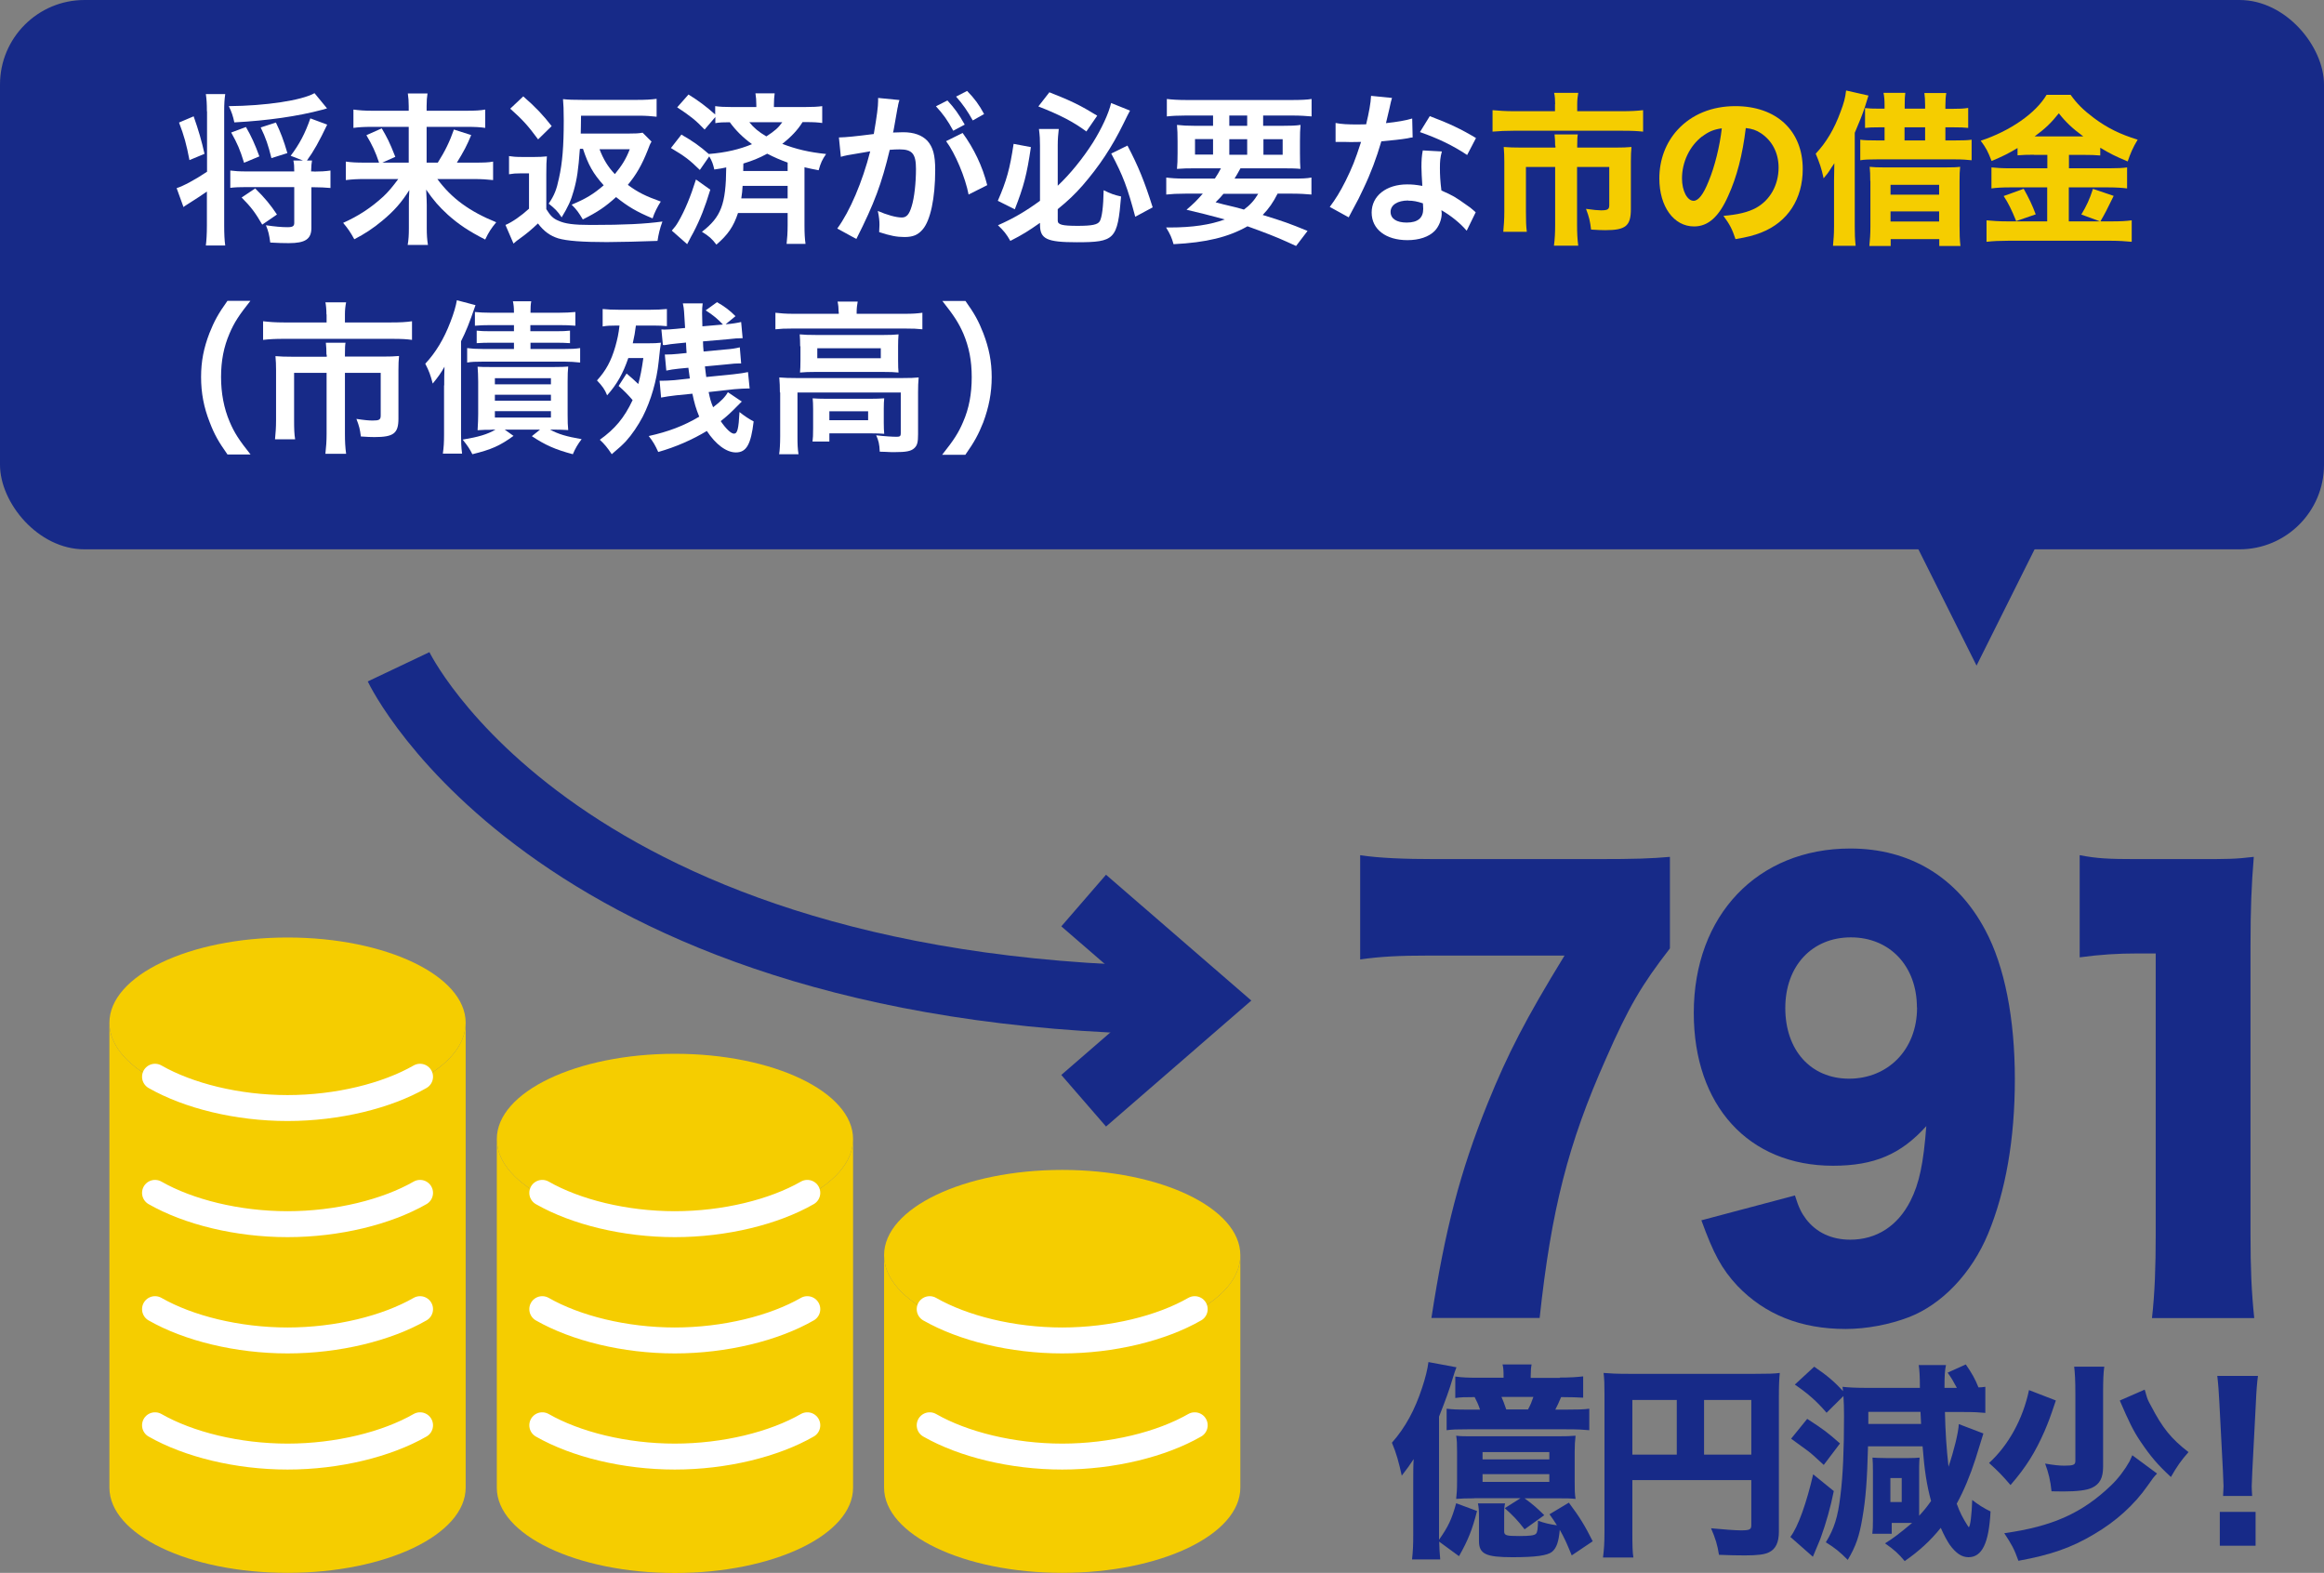 <?xml version="1.0" encoding="UTF-8"?>
<svg id="_レイヤー_2" data-name="レイヤー 2" xmlns="http://www.w3.org/2000/svg" viewBox="0 0 155.91 105.51">
  <rect x="0" y="0" width="155.91" height="105.51" fill="#808080" stroke="none"/>
  <defs>
    <style>
      .cls-1 {
        fill: #f5cd00;
      }

      .cls-2 {
        fill: #172a88;
      }

      .cls-3 {
        stroke: #fff;
        stroke-linecap: round;
        stroke-linejoin: round;
        stroke-width: 1.74px;
      }

      .cls-3, .cls-4 {
        fill: none;
      }

      .cls-5 {
        fill: #fff;
      }

      .cls-4 {
        stroke: #172a88;
        stroke-miterlimit: 10;
        stroke-width: 4.58px;
      }
    </style>
  </defs>
  <g id="_レイヤー_1-2" data-name="レイヤー 1">
    <g>
      <ellipse class="cls-1" cx="19.29" cy="68.61" rx="11.95" ry="5.72"/>
      <path class="cls-1" d="M31.24,68.61c0,3.16-5.35,5.72-11.95,5.72s-11.95-2.56-11.95-5.72v31.18c0,3.16,5.35,5.72,11.95,5.72s11.95-2.56,11.95-5.72v-31.18Z"/>
      <path class="cls-3" d="M28.18,72.23c-2.23,1.28-5.53,2.1-8.89,2.1s-6.65-.82-8.89-2.1"/>
      <path class="cls-3" d="M28.18,87.82c-2.23,1.28-5.53,2.1-8.89,2.1s-6.65-.82-8.89-2.1"/>
      <path class="cls-3" d="M28.18,80.02c-2.23,1.28-5.53,2.1-8.89,2.1s-6.65-.82-8.89-2.1"/>
      <path class="cls-3" d="M28.18,95.61c-2.23,1.28-5.53,2.1-8.89,2.1s-6.65-.82-8.89-2.1"/>
      <ellipse class="cls-1" cx="45.28" cy="76.41" rx="11.95" ry="5.72"/>
      <path class="cls-1" d="M57.23,76.41c0,3.16-5.35,5.72-11.95,5.72s-11.95-2.56-11.95-5.72v23.39c0,3.16,5.35,5.72,11.95,5.72s11.95-2.56,11.95-5.72v-23.39Z"/>
      <path class="cls-3" d="M54.16,80.02c-2.23,1.28-5.53,2.1-8.89,2.1s-6.65-.82-8.89-2.1"/>
      <path class="cls-3" d="M54.16,87.82c-2.23,1.28-5.53,2.1-8.89,2.1s-6.65-.82-8.89-2.1"/>
      <path class="cls-3" d="M54.16,95.61c-2.23,1.28-5.53,2.1-8.89,2.1s-6.65-.82-8.89-2.1"/>
      <ellipse class="cls-1" cx="71.26" cy="84.2" rx="11.95" ry="5.72"/>
      <path class="cls-1" d="M83.21,84.2c0,3.16-5.35,5.72-11.95,5.72s-11.95-2.56-11.95-5.72v15.59c0,3.16,5.35,5.72,11.95,5.72s11.95-2.56,11.95-5.72v-15.59Z"/>
      <path class="cls-3" d="M80.15,87.82c-2.23,1.28-5.53,2.1-8.89,2.1s-6.65-.82-8.89-2.1"/>
      <path class="cls-3" d="M80.15,95.61c-2.23,1.28-5.53,2.1-8.89,2.1s-6.65-.82-8.89-2.1"/>
      <g>
        <path class="cls-4" d="M26.74,44.73s10.63,22.39,53.71,22.39"/>
        <polyline class="cls-4" points="72.7 73.84 80.45 67.12 72.7 60.41"/>
      </g>
      <g>
        <path class="cls-2" d="M112.03,63.62c-1.89,2.44-2.77,3.92-4.31,7.44-2.52,5.66-3.65,10.1-4.43,17.35h-7.26c.91-5.92,1.92-9.81,3.77-14.39,1.35-3.33,2.55-5.66,5.16-9.92h-8.96c-2.2,0-3.4.07-4.75.26v-6.99c1.29.19,2.92.26,5.09.26h10.63c2.89,0,3.77-.04,5.06-.15v6.14Z"/>
        <path class="cls-2" d="M120.42,80.2c.25.81.44,1.18.75,1.59.69.89,1.7,1.37,2.96,1.37,1.76,0,3.18-.92,4.03-2.59.6-1.18.88-2.52,1.07-5.03-1.7,1.89-3.49,2.66-6.26,2.66-5.66,0-9.34-4.03-9.34-10.25,0-6.55,4.28-11.03,10.5-11.03,3.99,0,7.17,1.92,9.06,5.48,1.29,2.41,1.98,5.92,1.98,9.99s-.63,7.55-1.79,10.36c-1.1,2.66-3.11,4.77-5.35,5.62-1.26.48-2.8.78-4.21.78-2.99,0-5.41-.96-7.26-2.89-1.07-1.15-1.6-2.15-2.42-4.4l6.29-1.67ZM128.6,67.58c0-2.77-1.82-4.7-4.43-4.7s-4.4,1.92-4.4,4.74,1.7,4.74,4.28,4.74,4.56-1.92,4.56-4.77Z"/>
        <path class="cls-2" d="M139.54,57.37c1.13.22,1.95.26,3.77.26h3.99c2.23,0,2.64,0,3.9-.15-.16,1.96-.22,3.52-.22,5.96v19.39c0,2.22.06,3.77.25,5.59h-6.86c.19-1.7.25-3.44.25-5.59v-18.87h-1.26c-1.23,0-2.45.07-3.84.26v-6.85Z"/>
      </g>
      <g>
        <path class="cls-2" d="M96.55,103.39c.01.48.03.74.07,1.22h-1.89c.06-.56.08-.95.08-1.64v-3.47c0-.64,0-1.29.03-1.62-.25.38-.42.62-.8,1.11-.2-.91-.36-1.5-.66-2.21.9-1.02,1.54-2.2,2.03-3.7.21-.63.36-1.23.42-1.71l1.88.35c-.1.24-.13.36-.27.8-.17.6-.5,1.51-.9,2.51v8.26c.63-.9.85-1.37,1.15-2.45l1.4.52c-.31,1.23-.62,2-1.21,3.03l-1.34-.98ZM104.64,92.41c.7,0,1.13-.03,1.57-.08v1.43c-.5-.03-.64-.03-1.48-.04-.15.35-.27.62-.39.84h.71c.81,0,1.18-.01,1.57-.06v1.44c-.48-.04-.69-.06-1.57-.06h-6.61c-.76,0-.97.01-1.39.06v-1.44c.35.04.62.06,1.37.06h.87c-.11-.34-.22-.57-.36-.84-.73,0-.92.01-1.3.06v-1.44c.49.07.87.08,1.56.08h1.68v-.11c0-.34-.01-.56-.07-.78h1.95c-.04.21-.06.42-.06.77v.13h1.96ZM98.91,100.51c-.55,0-.84.01-1.22.04.04-.42.06-.59.06-1.2v-1.95c0-.56-.01-.8-.06-1.09.31.04.52.04,1.2.04h5.59c.6,0,.85-.01,1.22-.04-.04.36-.06.63-.06,1.09v1.95c0,.57,0,.83.06,1.2-.36-.04-.57-.04-1.25-.04h-2.17c.57.42.8.62,1.32,1.13l-1.32.95c-.46-.6-.8-.95-1.33-1.42l1.06-.67h-3.11ZM105.44,104.33c-.35-.85-.49-1.16-.8-1.71-.07.81-.22,1.23-.52,1.48-.32.25-1.09.36-2.66.36-1.79,0-2.24-.22-2.24-1.09v-1.57c0-.45-.01-.66-.07-.95h1.82c-.06.25-.06.41-.06.84v1.04c0,.27.15.31,1.01.31.7,0,1.02-.04,1.12-.15.1-.1.13-.32.14-.88.39.15.77.24,1.27.31-.17-.27-.25-.39-.5-.74l1.3-.78c.74.99,1.09,1.57,1.6,2.59l-1.41.95ZM99.46,97.9h4.48v-.49h-4.48v.49ZM99.46,99.41h4.48v-.52h-4.48v.52ZM102.51,94.55c.17-.32.24-.49.36-.84h-2.14c.1.22.2.48.32.84h1.46Z"/>
        <path class="cls-2" d="M109.51,102.8c0,.87.01,1.34.07,1.68h-2.04c.07-.52.1-.99.1-1.75v-9.23c0-.62-.01-.99-.06-1.4.49.04.88.06,1.68.06h8.5c.85,0,1.26-.01,1.64-.06-.04.42-.06.8-.06,1.64v9.02c0,.71-.22,1.16-.66,1.37-.29.15-.78.21-1.62.21-.46,0-1.11-.01-1.74-.04-.1-.66-.24-1.11-.53-1.78.83.08,1.64.14,2,.14.59,0,.7-.06.7-.34v-3.03h-7.98v3.5ZM112.49,93.91h-2.98v3.67h2.98v-3.67ZM117.49,97.58v-3.67h-3.17v3.67h3.17Z"/>
        <path class="cls-2" d="M123.02,100.04c-.21,1.05-.52,2.14-.85,3.05-.04.14-.24.59-.55,1.34l-1.51-1.33c.52-.67,1.09-2.3,1.53-4.2l1.39,1.13ZM121.24,95.18c1.13.73,1.37.92,2.2,1.65l-1.09,1.44c-.57-.53-.87-.8-1.08-.95q-.83-.6-1.11-.81l1.08-1.33ZM128.75,101.26v.42c.31-.34.49-.55.8-.99-.28-1.01-.45-2.07-.57-3.67h-3.66c-.06,2.27-.15,3.5-.38,4.82-.2,1.19-.43,1.88-.98,2.8-.52-.53-.87-.81-1.47-1.18.56-.91.81-1.69.98-3.15.17-1.34.24-3.08.24-5.32,0-.5-.01-.94-.04-1.34l-1.13,1.12c-.67-.78-1.23-1.27-2.13-1.89l1.3-1.2c.88.6,1.37,1.02,1.93,1.64-.01-.13-.01-.17-.03-.29.36.04.87.07,1.51.07h3.68c0-.81-.03-1.22-.08-1.53h1.83c-.08.39-.1.71-.1,1.53h.83c-.27-.5-.35-.64-.62-1.02l1.22-.55c.39.56.63.98.85,1.54.2-.01.25-.01.46-.04v1.75c-.43-.04-.74-.06-1.48-.06h-1.23c.03,1.33.1,2.41.24,3.67.36-1.06.67-2.31.69-2.86l1.65.63q-.04.13-.53,1.71c-.35,1.09-.78,2.13-1.26,3,.2.56.41.97.73,1.47.01.01.03.04.06.08,0,.01.01.03.01.03.11,0,.21-.87.24-1.83.41.32.77.55,1.23.77-.11,2.13-.57,3.07-1.48,3.07-.46,0-.85-.27-1.27-.85-.18-.28-.34-.56-.59-1.12-.66.83-1.46,1.57-2.42,2.23-.41-.49-.7-.76-1.32-1.19.57-.35.92-.62,1.82-1.37h-1.37v.73h-1.3c.03-.24.04-.5.04-.9v-3.29c0-.35-.01-.76-.03-.92.18.01.46.03.92.03h1.51c.25,0,.57-.01.73-.03-.01.1-.03.38-.03.62v2.9ZM128.88,95.52q-.01-.25-.04-.81h-3.5v.81h3.54ZM126.82,100.76h.76v-1.61h-.76v1.61Z"/>
        <path class="cls-2" d="M137.92,93.95c-.42,1.25-.48,1.39-.76,2.06-.62,1.41-1.23,2.4-2.28,3.61-.55-.64-.81-.91-1.44-1.48,1.3-1.19,2.27-2.94,2.68-4.89l1.81.7ZM144.71,98.85c-.24.25-.28.31-.63.81-.9,1.29-2.13,2.4-3.6,3.26-1.51.9-2.91,1.39-5.07,1.78-.29-.81-.45-1.09-.95-1.85,3.22-.45,5.22-1.34,7.17-3.21.48-.46.92-1.05,1.23-1.6q.03-.07.11-.24c.03-.07.04-.08.08-.18l1.65,1.22ZM141.17,91.67c-.06.43-.08.94-.08,1.81v4.92c0,.73-.22,1.16-.74,1.4-.34.17-1.02.25-1.92.25-.22,0-.41,0-.8-.01-.07-.71-.2-1.25-.43-1.86.59.1.94.14,1.29.14.62,0,.74-.06.74-.32v-4.5c0-.9-.03-1.4-.08-1.82h2.03ZM143.88,93.22c.04.13.07.21.08.27.11.39.14.45.34.81.77,1.48,1.34,2.2,2.52,3.11-.49.55-.78.97-1.18,1.67-.9-.83-1.37-1.39-2.04-2.38-.48-.71-.78-1.33-1.39-2.75l1.67-.73Z"/>
        <path class="cls-2" d="M149.14,100.35c.01-.35.03-.5.03-.66q0-.18-.04-.99l-.24-4.61c-.03-.63-.08-1.32-.14-1.79h2.73c-.06.41-.11,1.06-.14,1.79l-.24,4.61q-.04.84-.04,1.01c0,.15.01.29.03.64h-1.95ZM148.92,103.69v-2.27h2.4v2.27h-2.4Z"/>
      </g>
      <g>
        <rect class="cls-2" width="155.91" height="36.85" rx="5.67" ry="5.67"/>
        <polyline class="cls-2" points="132.6 44.65 126.1 31.65 139.09 31.65 132.6 44.65"/>
      </g>
      <g>
        <path class="cls-5" d="M13.88,7.47c0-.52-.02-.81-.07-1.16h1.3c-.05.36-.07.63-.07,1.16v7.65c0,.56.02.99.07,1.35h-1.3c.04-.34.07-.73.07-1.36v-2.26c-.2.14-.79.54-1.2.79-.15.1-.31.19-.37.25l-.46-1.27c.43-.13,1.25-.57,2.04-1.1v-4.06ZM12.99,7.8c.34.97.53,1.63.73,2.52l-1.01.42c-.2-1.05-.36-1.64-.7-2.52l.99-.42ZM21.94,7.27q-.09.02-.31.09c-1.65.44-3.66.73-5.91.85-.08-.4-.19-.73-.37-1.09,2.46-.02,4.88-.38,5.75-.87l.84,1.02ZM21.06,11.51c.43,0,.77-.02,1.11-.07v1.17c-.34-.03-.72-.05-1.11-.05h-.17v2.73c0,.75-.41,1.02-1.52,1.02-.4,0-.68-.01-1.24-.04-.07-.52-.12-.75-.29-1.16.6.09,1.06.13,1.44.13.36,0,.46-.07.46-.29v-2.4h-3.19c-.45,0-.77.01-1.1.05v-1.16c.33.04.58.06,1.1.06h3.19c0-.35-.01-.51-.06-.73h.65l-.83-.32c.59-.78.97-1.5,1.32-2.51l1.13.42c-.54,1.13-.9,1.78-1.36,2.41h.34c-.04.22-.04.32-.06.73h.17ZM16.37,10.91c-.27-.88-.45-1.29-.86-2.02l.99-.37c.35.6.61,1.17.9,1.97l-1.03.43ZM17.6,15.08c-.47-.81-.76-1.2-1.39-1.83l.91-.61c.65.64,1.02,1.09,1.46,1.75l-.99.68ZM18.21,10.61c-.22-.89-.37-1.33-.72-2.06l1.02-.33c.31.64.52,1.19.77,2.05l-1.08.34Z"/>
        <path class="cls-5" d="M24.49,12.01c-.53,0-.87.02-1.29.07v-1.24c.37.05.67.07,1.28.07h.95c-.24-.72-.46-1.19-.85-1.84l1.03-.46c.37.64.5.87.91,1.91l-.87.39h1.77v-2.4h-2.49c-.51,0-.85.02-1.22.07v-1.23c.38.05.73.08,1.29.08h2.42v-.31c0-.34-.02-.55-.06-.85h1.32c-.04.26-.06.48-.06.86v.3h2.62c.64,0,1-.02,1.31-.08v1.23c-.33-.05-.67-.07-1.23-.07h-2.7v2.4h.75c.5-.79.81-1.44,1.08-2.22l1.16.37c-.27.67-.51,1.12-.96,1.85h1.16c.66,0,.97-.01,1.27-.07v1.24c-.37-.04-.76-.07-1.32-.07h-2.42c.95,1.29,2.15,2.17,3.95,2.9-.33.4-.51.67-.74,1.16-1.09-.56-1.76-1-2.5-1.66-.59-.54-.97-.97-1.46-1.69.03.59.04.81.04,1.04v1.55c0,.42.02.77.08,1.12h-1.36c.06-.35.08-.66.08-1.12v-1.54c0-.34,0-.55.03-1.02-.52.83-1.03,1.41-1.83,2.07-.6.5-1.18.88-1.86,1.23-.26-.47-.42-.71-.75-1.1,1.01-.45,1.86-1,2.7-1.77.33-.31.59-.62,1-1.17h-2.23Z"/>
        <path class="cls-5" d="M34.14,10.47c.27.04.45.06.88.06h.83c.32,0,.56-.01.84-.04-.03.32-.04.6-.04,1.19v2.35c.27.44.46.63.8.77.45.21,1.03.29,2.2.29,2.25,0,3.62-.07,4.79-.23-.17.46-.26.84-.33,1.3-1,.04-2.66.08-3.4.08-1.64,0-2.68-.08-3.26-.25-.54-.17-.96-.47-1.36-1-.47.44-.7.64-1.28,1.06-.07.04-.19.14-.36.29l-.54-1.25c.44-.18,1.07-.62,1.58-1.09v-2.37h-.6c-.3,0-.45.01-.74.06v-1.19ZM35.11,6.47c.84.73,1.35,1.28,1.9,1.99l-.91.89c-.67-.91-1.03-1.31-1.87-2.06l.88-.83ZM38.9,10.01c-.1,1.38-.19,2-.41,2.78-.18.66-.39,1.1-.81,1.79-.27-.41-.46-.59-.87-.92.38-.56.53-.94.69-1.71.23-1.03.32-2.13.32-3.87,0-.74-.02-1.08-.05-1.43.37.04.69.05,1.28.05h3.73c.51,0,.89-.02,1.27-.07v1.2c-.36-.04-.72-.07-1.2-.07h-3.87c-.01.59-.01.99-.02,1.2h3.16c.47,0,.75-.01.99-.06l.6.6c-.07.1-.17.32-.25.56-.4,1.01-.77,1.65-1.34,2.34.67.5,1.2.76,2.21,1.12-.22.34-.43.75-.55,1.13-1.06-.44-1.65-.79-2.45-1.43-.72.65-1.2.98-2.23,1.5-.29-.48-.4-.64-.75-.99.95-.4,1.44-.69,2.15-1.3-.71-.79-1.04-1.38-1.39-2.45h-.19ZM40.22,10.01c.26.68.57,1.19,1.03,1.67.48-.59.74-1,1-1.67h-2.04Z"/>
        <path class="cls-5" d="M45.73,9.04c.75.43,1.22.76,1.82,1.29,1.13-.09,2.07-.31,2.9-.66-.62-.45-1.09-.92-1.49-1.47-.48,0-.68.01-.97.06v-.41l-.72.84c-.59-.62-.97-.92-1.84-1.49l.76-.86c.69.43,1.17.79,1.79,1.34v-.56c.3.04.59.06,1.12.06h1.64v-.13c0-.32-.02-.54-.06-.79h1.29c-.03.24-.05.46-.05.78v.14h2.07c.54,0,.88-.02,1.17-.06v1.13c-.3-.04-.54-.06-1.07-.06h-.25c-.31.51-.76.99-1.36,1.46.94.36,1.79.56,2.94.68-.26.38-.36.59-.5,1.09-.46-.09-.59-.11-.95-.2v3.89c0,.54.02.9.07,1.25h-1.27c.04-.35.07-.75.07-1.27v-.8h-3.33c-.3.91-.68,1.46-1.45,2.12-.29-.39-.51-.58-.97-.86,1.29-1,1.61-1.84,1.63-4.32-.25.06-.4.08-.8.14-.08-.35-.15-.57-.34-.88l-.63.91c-.7-.68-.98-.9-1.94-1.47l.71-.91ZM47.65,12.73c-.36,1.18-.66,1.95-1.13,2.86-.07.11-.2.37-.42.79l-1.03-.91c.23-.27.28-.33.44-.6.44-.76.82-1.68,1.18-2.83l.97.69ZM49.82,12.47c-.02.35-.04.51-.09.84h3.11v-.84h-3.03ZM52.85,10.91c-.52-.19-.87-.34-1.38-.6-.57.31-.99.47-1.6.66q0,.24-.01.5h2.98v-.55ZM50.27,8.2c.3.37.6.63,1.14.95.56-.36.81-.58,1.07-.95h-2.21Z"/>
        <path class="cls-5" d="M60.22,7.2c-.06.32-.13.77-.24,1.36q-.03.19-.07.33c.33-.01.48-.02.68-.02.73,0,1.27.2,1.63.58.37.42.52.95.52,1.95,0,1.89-.32,3.4-.85,4-.31.36-.64.5-1.22.5-.51,0-.96-.09-1.69-.33.01-.21.02-.37.02-.48,0-.29-.02-.51-.11-.94.59.26,1.22.44,1.61.44.32,0,.5-.21.66-.75.18-.57.29-1.57.29-2.51,0-1.01-.25-1.31-1.1-1.31-.23,0-.41.01-.66.03-.54,2.26-1.03,3.59-2.24,5.98l-1.28-.7c.85-1.16,1.69-3.14,2.21-5.18q-.17.02-.52.09l-1,.17c-.18.03-.3.07-.45.11l-.13-1.3c.5-.01,1.07-.07,2.34-.23.21-1.22.29-1.85.29-2.22v-.2l1.43.14c-.03.09-.07.23-.09.34l-.02.14ZM63.56,6.74c.48.52.78.94,1.16,1.62l-.77.41c-.36-.67-.67-1.11-1.16-1.64l.77-.39ZM64.58,8.92c.76,1.05,1.33,2.23,1.65,3.5l-1.25.63c-.22-1.15-.9-2.77-1.51-3.58l1.11-.55ZM65.26,8.08c-.33-.6-.69-1.12-1.12-1.6l.74-.38c.5.51.8.92,1.14,1.55l-.76.43Z"/>
        <path class="cls-5" d="M69.16,9.87c-.27,1.84-.48,2.64-1.08,4.17l-1.14-.57c.59-1.35.81-2.15,1.06-3.82l1.17.22ZM69.77,14.95c-.79.55-1.13.77-1.99,1.21-.26-.46-.44-.68-.83-1.05,1.07-.47,1.89-.96,2.82-1.64v-3.7c0-.43-.01-.64-.07-1.12h1.33c-.04.34-.07.69-.07,1.09v2.72c.83-.78,1.68-1.83,2.35-2.88.58-.92,1.08-1.99,1.23-2.67l1.27.51q-.13.23-.43.85c-.78,1.6-1.65,2.9-2.76,4.18-.51.58-.96,1.01-1.66,1.58v.77c0,.27.29.35,1.33.35.98,0,1.35-.08,1.49-.31.15-.27.24-.97.26-2.08.47.23.71.32,1.17.42-.24,2.89-.42,3.07-2.98,3.07-2.01,0-2.46-.22-2.46-1.18v-.12ZM70.4,6.19c1.47.58,2.05.86,3.21,1.57l-.73,1.06c-.84-.63-1.76-1.11-3.22-1.68l.74-.95ZM75.64,9.77c.73,1.39,1.14,2.4,1.69,4.14l-1.17.63c-.52-1.95-.81-2.74-1.61-4.24l1.08-.53Z"/>
        <path class="cls-5" d="M81.5,11.98c.18-.26.25-.4.41-.69h-1.67c-.57,0-.94.01-1.28.04.03-.32.04-.57.04-1.07v-.76c0-.51-.01-.79-.04-1.12.35.04.7.06,1.22.06h1.2v-.69h-1.83c-.52,0-.92.02-1.27.06v-1.17c.33.04.74.07,1.35.07h7c.64,0,1.07-.02,1.36-.07v1.17c-.35-.03-.75-.06-1.28-.06h-1.97v.69h1.28c.56,0,.91-.01,1.23-.06-.03.31-.04.58-.04,1.12v.75c0,.55.01.8.03,1.08-.27-.03-.62-.04-1.24-.04h-2.78c-.23.41-.26.47-.4.69h3.88c.64,0,.97-.01,1.28-.07v1.14c-.36-.03-.74-.06-1.28-.06h-.99c-.29.57-.58,1-1,1.43,1.4.43,1.79.57,3.01,1.07l-.77,1.01c-.27-.12-.5-.22-.64-.29q-.94-.43-2.62-1.03c-1.29.73-2.77,1.09-4.96,1.2-.13-.45-.21-.64-.5-1.12h.24c1.52,0,2.72-.18,3.7-.54-1.28-.34-1.46-.39-2.57-.65.5-.43.7-.63,1.09-1.08h-1.18c-.54,0-.9.02-1.27.06v-1.14c.31.04.66.07,1.27.07h1.97ZM80.17,9.33v1.04h1.21v-1.04h-1.21ZM82.08,13c-.17.2-.25.3-.53.57q.38.11,1.24.31c.12.02.27.07.66.18.4-.29.7-.62.96-1.06h-2.33ZM82.47,8.44h1.2v-.69h-1.2v.69ZM82.47,10.38h1.2v-1.04h-1.2v1.04ZM84.76,10.38h1.29v-1.04h-1.29v1.04Z"/>
        <path class="cls-5" d="M93.39,6.55q-.07.21-.18.74c-.06.26-.11.48-.23.97.76-.08,1.33-.18,1.76-.31l.03,1.27c-.12.01-.14.01-.35.06-.4.07-1.07.14-1.75.2-.32,1.1-.71,2.15-1.21,3.19-.25.54-.35.74-.77,1.51q-.14.26-.21.4l-1.27-.7c.38-.51.69-1,1.07-1.76.43-.88.62-1.33,1.03-2.6-.5.01-.56.01-.69.01-.14,0-.21,0-.44-.01h-.58v-1.27c.4.08.81.1,1.49.1.13,0,.32,0,.56-.01.19-.78.31-1.44.33-1.91l1.41.14ZM98.38,15.46c-.4-.47-1.03-.99-1.68-1.36.01.1.02.18.02.22,0,.41-.19.88-.47,1.17-.39.4-1.05.62-1.83.62-1.45,0-2.4-.73-2.4-1.85s.98-1.89,2.38-1.89c.33,0,.56.02,1.02.1-.03-.51-.06-.94-.06-1.27,0-.43.02-.75.09-1.11l1.28.07c-.11.41-.13.66-.13,1.11s.02.88.1,1.51c.79.35.9.41,1.74,1.01.17.11.21.15.39.3q.09.09.17.15l-.6,1.23ZM94.47,13.45c-.71,0-1.18.3-1.18.76s.4.72,1.08.72c.75,0,1.11-.31,1.11-.92,0-.11-.02-.37-.02-.37-.39-.13-.65-.18-.99-.18ZM98.43,10.4c-.96-.64-1.94-1.11-3.17-1.54l.66-1.07c1.3.49,2.12.88,3.1,1.47l-.59,1.13Z"/>
        <path class="cls-1" d="M104.33,6.99c0-.29-.02-.57-.07-.76h1.62c-.04.23-.07.47-.07.75v.48h2.97c.63,0,1.02-.02,1.45-.07v1.44c-.4-.04-.7-.06-1.41-.06h-7.27c-.52,0-.96.02-1.42.06v-1.44c.46.04.86.07,1.45.07h2.74v-.47ZM104.33,9.78c0-.26-.01-.5-.04-.76h1.56c-.03.13-.04.37-.04.76v.12h2.54c.51,0,.77-.01,1.1-.04-.03.3-.04.56-.04.97v3.19c0,1.13-.34,1.42-1.72,1.42-.25,0-.48-.01-.95-.04-.07-.57-.12-.81-.34-1.39.47.07.83.1,1,.1.46,0,.56-.07.56-.35v-2.56h-2.16v3.86c0,.57.02.98.08,1.42h-1.63c.06-.46.08-.87.08-1.41v-3.87h-1.96v3c0,.64.01.95.06,1.35h-1.58c.04-.43.07-.83.07-1.34v-3.38c0-.35-.01-.65-.04-.97.36.03.69.04,1.18.04h2.29v-.12Z"/>
        <path class="cls-1" d="M115.94,13.14c-.62,1.4-1.34,2.05-2.29,2.05-1.36,0-2.33-1.33-2.33-3.22,0-1.25.43-2.4,1.23-3.27.95-1.03,2.3-1.58,3.87-1.58,2.76,0,4.52,1.65,4.52,4.22,0,2-1,3.55-2.76,4.25-.53.21-.97.32-1.75.45-.23-.69-.39-.99-.81-1.56.98-.08,1.66-.25,2.18-.53.95-.52,1.52-1.54,1.52-2.71,0-.98-.43-1.8-1.18-2.3-.32-.21-.58-.3-1.02-.35-.22,1.81-.6,3.28-1.18,4.55ZM114.19,9.15c-.84.65-1.35,1.72-1.35,2.82,0,.83.35,1.5.78,1.5.32,0,.66-.43,1.01-1.32.41-.98.75-2.37.88-3.54-.53.07-.89.22-1.32.55Z"/>
        <path class="cls-1" d="M123.04,12.14c0-.07.01-.46.02-1.19-.08.12-.13.21-.18.27-.26.42-.32.48-.54.74-.14-.66-.28-1.06-.53-1.65.7-.74,1.25-1.66,1.67-2.82.22-.58.31-.91.37-1.42l1.5.34c-.03.1-.08.24-.24.77-.19.56-.31.86-.68,1.73v6.31c0,.48.01.8.06,1.27h-1.52c.04-.44.07-.76.07-1.28v-3.08ZM129.15,7.3v-.22c0-.37-.02-.62-.05-.84h1.47c-.04.24-.06.48-.06.85v.21h.5c.43,0,.73-.01,1.03-.06v1.34c-.26-.03-.55-.04-1.03-.04h-.5v.88h.65c.56,0,.86-.01,1.11-.05v1.38c-.27-.03-.59-.06-1.13-.06h-5.2c-.53,0-.86.01-1.14.06v-1.38c.25.04.54.05,1.12.05h.51v-.88h-.32c-.47,0-.74.01-.99.04v-1.33c.25.03.54.04.99.04h.32v-.21c0-.35-.02-.61-.07-.85h1.46c-.03.2-.04.45-.04.85v.21h1.38ZM125.47,12.14c0-.43-.01-.67-.04-.95.28.03.52.04,1,.04h4.04c.53,0,.81-.01,1.03-.04-.03.26-.04.52-.04.99v2.94c0,.55.01.97.06,1.38h-1.42v-.46h-3.26v.46h-1.43c.04-.42.07-.8.07-1.29v-3.07ZM126.83,13.06h3.26v-.66h-3.26v.66ZM126.83,14.86h3.26v-.68h-3.26v.68ZM129.15,9.42v-.88h-1.38v.88h1.38Z"/>
        <path class="cls-1" d="M136.45,10.38c-.44,0-.76.01-1.1.04v-.49c-.58.35-1.04.58-1.74.87-.27-.69-.37-.87-.73-1.36,1.97-.65,3.69-1.84,4.42-3.08h1.61c.43.6.85,1.02,1.57,1.56.9.67,1.76,1.09,2.93,1.45-.31.51-.48.9-.67,1.46-.79-.33-1.2-.53-1.84-.92v.52c-.32-.03-.65-.04-1.12-.04h-.98v.9h2.65c.62,0,.99-.02,1.25-.06v1.41c-.3-.04-.73-.07-1.27-.07h-2.64v2.28h2.09l-1.25-.46c.34-.56.56-1.03.78-1.72l1.39.47c-.5,1.02-.56,1.14-.89,1.71h.77c.57,0,.96-.02,1.33-.07v1.44c-.41-.04-.89-.07-1.36-.07h-6.95c-.55,0-.98.02-1.43.07v-1.44c.41.04.83.07,1.41.07h2.66v-2.28h-2.49c-.5,0-.9.02-1.25.07v-1.41c.3.03.67.06,1.27.06h2.48v-.9h-.89ZM135.76,12.66c.35.62.58,1.1.81,1.72l-1.31.45c-.32-.78-.52-1.19-.84-1.68l1.33-.48ZM139.76,9.15c-.73-.54-1.16-.94-1.64-1.55-.5.63-.89,1.01-1.62,1.55h3.26Z"/>
        <path class="cls-5" d="M15.27,30.5c-.62-.88-.89-1.36-1.2-2.17-.4-1.01-.58-1.98-.58-3.04s.18-1.95.56-2.94c.32-.8.58-1.29,1.21-2.17h1.54c-.77.97-1.09,1.46-1.4,2.19-.39.9-.57,1.84-.57,2.92s.19,2.1.58,3.01c.31.73.62,1.21,1.4,2.19h-1.54Z"/>
        <path class="cls-5" d="M21.9,21.09c0-.32-.03-.64-.07-.81h1.39c-.05.24-.08.51-.08.8v.55h3.11c.59,0,.99-.02,1.39-.08v1.25c-.36-.05-.67-.07-1.35-.07h-7.29c-.52,0-.94.02-1.35.07v-1.25c.43.05.83.08,1.39.08h2.87v-.54ZM21.9,23.79c0-.29-.01-.56-.04-.8h1.32c-.03.13-.04.4-.04.8v.13h2.55c.5,0,.75-.01,1.08-.04-.03.3-.04.55-.04.95v3.25c0,.99-.32,1.24-1.61,1.24-.25,0-.46-.01-.91-.04-.07-.51-.1-.66-.3-1.18.5.08.85.11,1.08.11.45,0,.55-.05.55-.34v-2.86h-2.4v4.08c0,.54.02.91.08,1.35h-1.39c.05-.45.08-.84.08-1.34v-4.09h-2.18v3.16c0,.6.01.94.07,1.3h-1.35c.04-.42.07-.78.07-1.29v-3.34c0-.34-.01-.63-.04-.95.35.03.66.04,1.13.04h2.31v-.13Z"/>
        <path class="cls-5" d="M29.8,25.85c0-.45,0-.7.02-1.25-.25.44-.43.69-.79,1.13-.15-.58-.25-.85-.5-1.33.69-.74,1.25-1.65,1.69-2.81.22-.56.37-1.08.43-1.45l1.25.33c-.41,1.2-.64,1.77-.97,2.42v6.26c0,.47.01.83.07,1.28h-1.29c.06-.44.08-.73.08-1.29v-3.29ZM32.99,28.83c-.36,0-.55,0-.95.03.03-.52.04-.75.04-1.07v-2.19c0-.44-.02-.7-.04-1,.29.02.43.02.92.02h4.21c.49,0,.71-.01.95-.03-.03.27-.04.54-.04,1.01v2.21c0,.48.01.76.04,1.04-.38-.02-.58-.03-.92-.03h-.3c.58.31,1.09.46,2.12.64-.26.34-.42.61-.59,1.01-1.2-.32-1.86-.62-2.75-1.21l.55-.44h-2.37l.59.42c-.92.67-1.5.92-2.76,1.23-.17-.34-.32-.57-.65-.98,1.07-.18,1.65-.35,2.2-.67h-.26ZM37.9,23.41c.44,0,.7-.01,1.02-.06v.97c-.4-.04-.65-.06-1.02-.06h-5.51c-.5,0-.76.01-1.05.06v-.97c.31.04.58.06,1.05.06h2.09v-.42h-1.56c-.38,0-.58.01-.94.03v-.84c.25.03.51.04.94.04h1.56v-.41h-1.6c-.4,0-.66.01-1.02.04v-.92c.32.03.65.05,1.1.05h1.52v-.05c0-.3-.02-.48-.07-.72h1.23c-.04.21-.05.42-.05.72v.05h1.87c.46,0,.81-.02,1.14-.05v.92c-.35-.03-.64-.04-1.06-.04h-1.96v.41h1.72c.43,0,.67-.01.94-.04v.84c-.35-.02-.53-.03-.92-.03h-1.73v.42h2.31ZM33.2,25.78h3.76v-.41h-3.76v.41ZM33.2,26.88h3.76v-.4h-3.76v.4ZM33.2,28.01h3.76v-.43h-3.76v.43Z"/>
        <path class="cls-5" d="M42.04,25.06c.34.28.47.41.78.7.15-.56.22-.91.34-1.74h-1.01c-.35,1.03-.76,1.76-1.42,2.5-.15-.39-.32-.62-.68-1,.6-.66.95-1.3,1.23-2.27.14-.5.22-.86.28-1.41h-.25c-.37,0-.6.01-.88.06v-1.17c.3.03.66.05,1.14.05h2c.44,0,.86-.02,1.17-.05v1.15c-.31-.03-.53-.04-.83-.04h-1.25c-.07.51-.09.66-.21,1.19h.98c.43,0,.67-.01.91-.04-.04.25-.08.55-.15,1.25-.13,1.29-.52,2.63-1.07,3.71-.31.59-.72,1.2-1.13,1.65-.22.23-.37.38-.95.87-.29-.44-.48-.67-.8-.97,1.02-.73,1.64-1.47,2.2-2.66-.3-.35-.58-.64-.94-.95l.54-.84ZM49.79,26.91q-.15.15-.35.35c-.37.38-.69.68-1.09.99.34.5.69.84.89.84.23,0,.31-.31.37-1.45.31.25.64.47.95.63-.18,1.53-.48,2.08-1.19,2.08-.64,0-1.36-.54-1.95-1.44-1,.6-2.07,1.07-3.26,1.41-.21-.46-.34-.69-.64-1.07,1.31-.29,2.35-.68,3.39-1.3-.22-.53-.33-.92-.46-1.54l-1.1.11c-.4.04-.72.1-1,.15l-.1-1.13h.2c.25,0,.36-.01.81-.04l1.02-.11q-.04-.3-.1-.72l-.63.06c-.32.03-.62.08-.85.13l-.1-1.08h.15c.15,0,.44-.01.71-.04l.6-.06q0-.11-.02-.3c-.01-.2-.01-.24-.02-.4l-.6.06c-.29.02-.58.07-.7.09-.09.01-.13.02-.14.02-.04,0-.07,0-.11-.01l-.1-1.04c.11.01.18.01.2.01.2,0,.46-.02.79-.05l.6-.06q-.04-.6-.07-1.11-.01-.21-.08-.54h1.33c-.03.2-.04.41-.04.66,0,.1.01.6.02.88l1.38-.12c-.34-.36-.67-.64-1.16-.95l.76-.55c.51.29.87.56,1.24.94l-.66.54h.05c.37-.03.75-.09.99-.15l.1,1.09h-.13c-.19,0-.36.01-.9.07l-1.63.14c.01.32.01.35.04.68l1.39-.13c.52-.04.75-.08,1.04-.15l.09,1.08h-.13c-.22,0-.36.01-.91.07l-1.39.13c.04.38.07.53.09.71l1.8-.18c.52-.06.72-.09,1-.15l.11,1.1h-.12c-.22,0-.55.02-.92.05l-1.71.19c.09.44.15.67.3,1.02.56-.43.8-.68.99-1.01l.92.62Z"/>
        <path class="cls-5" d="M56.26,20.92c0-.25-.02-.47-.07-.69h1.35c-.04.23-.07.44-.07.68v.14h3.25c.5,0,.8-.02,1.16-.07v1.11c-.36-.04-.64-.05-1.14-.05h-7.59c-.5,0-.77.01-1.13.05v-1.11c.35.04.68.07,1.2.07h3.05v-.13ZM52.32,26.32c0-.37-.01-.66-.04-1,.35.03.67.04,1.14.04h7.13c.53,0,.79-.01,1.08-.04-.03.34-.04.59-.04.99v2.81c0,.55-.05.76-.26.95-.22.2-.55.26-1.32.26-.23,0-.29,0-.64-.02q-.18-.01-.35-.01c-.02-.5-.08-.75-.24-1.1.6.07,1.08.1,1.39.1.21,0,.26-.06.26-.23v-2.74h-6.93v2.93c0,.56.01.83.07,1.21h-1.3c.04-.23.07-.69.07-1.21v-2.93ZM53.68,23.23c0-.35-.01-.54-.03-.8.32.03.58.04,1.07.04h4.58c.44,0,.67-.01.98-.04-.02.29-.03.45-.03.8v.95c0,.43.01.55.03.81-.3-.03-.55-.04-1.03-.04h-4.55c-.43,0-.71.01-1.03.04.02-.23.03-.44.03-.81v-.95ZM59.29,28.36c0,.32.01.54.03.74-.21-.02-.62-.03-.91-.03h-2.77v.55h-1.13c.03-.21.04-.45.04-.89v-1.28c0-.32-.01-.51-.03-.73.25.02.48.03.89.03h3.01c.42,0,.57-.01.9-.03-.02.21-.03.37-.03.7v.94ZM54.83,24.03h4.26v-.67h-4.26v.67ZM55.64,28.19h2.6v-.6h-2.6v.6Z"/>
        <path class="cls-5" d="M63.21,30.5c.78-.98,1.09-1.46,1.4-2.19.4-.91.58-1.89.58-3.01s-.18-2.01-.56-2.92c-.32-.73-.64-1.22-1.41-2.19h1.55c.62.87.88,1.35,1.2,2.17.38,1,.56,1.89.56,2.94s-.19,2.02-.57,3.04c-.32.8-.58,1.29-1.2,2.17h-1.55Z"/>
      </g>
    </g>
  </g>
</svg>